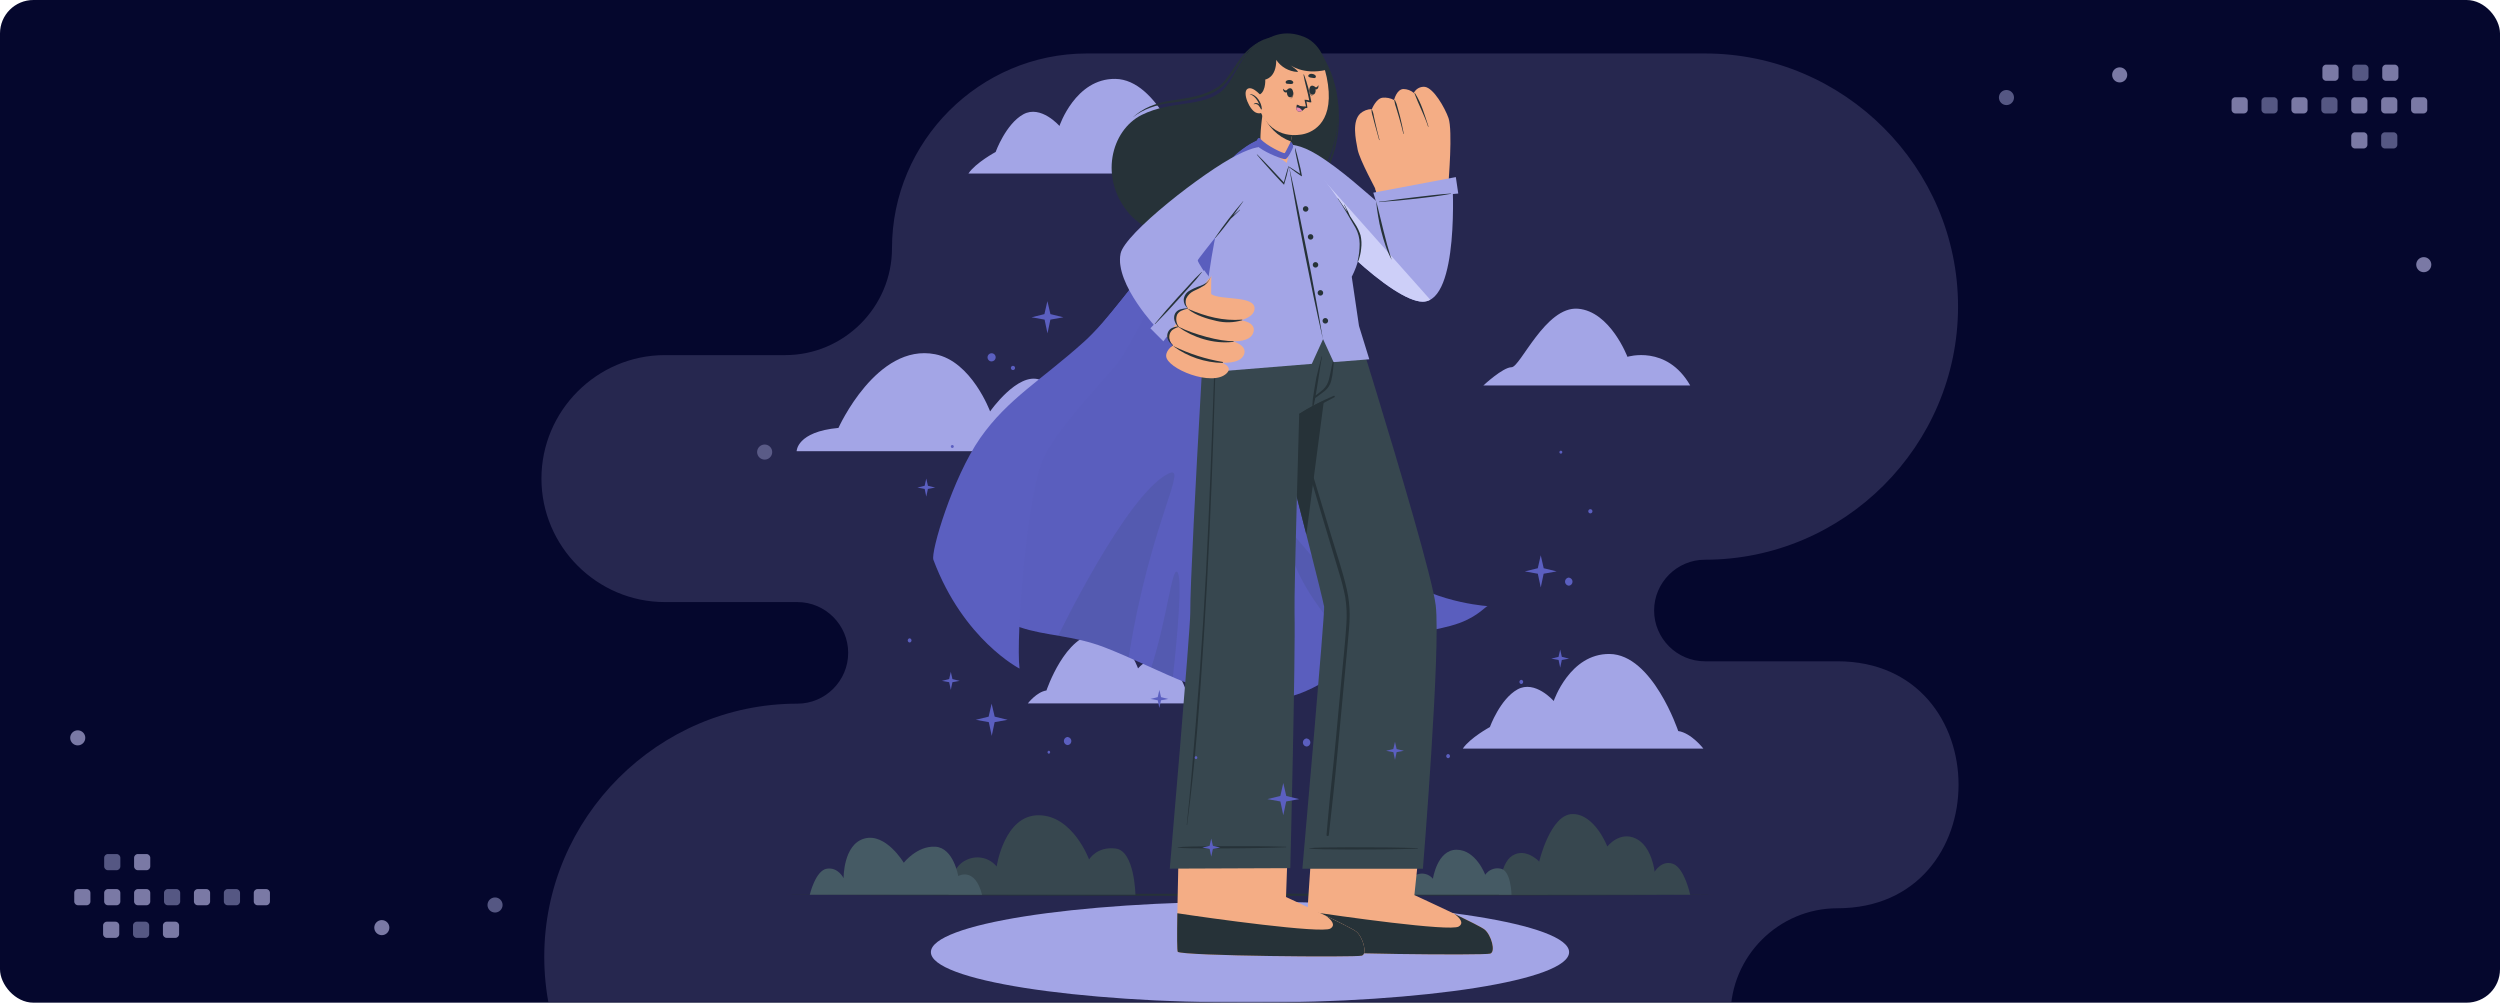 <svg width="748" height="300" viewBox="0 0 748 300" fill="none" xmlns="http://www.w3.org/2000/svg">
<rect width="748" height="300" rx="10" fill="#05072D"/>
<mask id="mask0_1034_16539" style="mask-type:alpha" maskUnits="userSpaceOnUse" x="0" y="0" width="748" height="300">
<rect width="748" height="300" rx="10" fill="#05072D"/>
</mask>
<g mask="url(#mask0_1034_16539)">
<path fill-rule="evenodd" clip-rule="evenodd" d="M698.572 24.18H695.991C695.37 24.18 694.862 23.672 694.862 23.052V20.47C694.862 19.849 695.37 19.341 695.991 19.341H698.572C699.193 19.341 699.701 19.849 699.701 20.47V23.052C699.701 23.672 699.193 24.18 698.572 24.18ZM671.391 33.94H668.81C668.188 33.94 667.681 33.431 667.681 32.811V30.23C667.681 29.608 668.188 29.1 668.81 29.1H671.391C672.012 29.1 672.52 29.608 672.52 30.23V32.811C672.52 33.431 672.012 33.94 671.391 33.94ZM689.296 33.94H686.714C686.093 33.94 685.586 33.431 685.586 32.811V30.23C685.586 29.608 686.093 29.1 686.714 29.1H689.296C689.918 29.1 690.424 29.608 690.424 30.23V32.811C690.424 33.431 689.918 33.94 689.296 33.94ZM704.619 33.94H707.201C707.823 33.94 708.33 33.431 708.33 32.811V30.23C708.33 29.608 707.823 29.1 707.201 29.1H704.619C703.998 29.1 703.491 29.608 703.491 30.23V32.811C703.491 33.431 703.998 33.94 704.619 33.94ZM716.154 33.94H713.572C712.951 33.94 712.444 33.431 712.444 32.811V30.23C712.444 29.608 712.951 29.1 713.572 29.1H716.154C716.775 29.1 717.283 29.608 717.283 30.23V32.811C717.283 33.431 716.775 33.94 716.154 33.94ZM722.524 33.94H725.106C725.727 33.94 726.235 33.431 726.235 32.811V30.23C726.235 29.608 725.727 29.1 725.106 29.1H722.524C721.903 29.1 721.396 29.608 721.396 30.23V32.811C721.396 33.431 721.903 33.94 722.524 33.94ZM713.896 24.18H716.478C717.1 24.18 717.607 23.672 717.607 23.052V20.47C717.607 19.849 717.1 19.341 716.478 19.341H713.896C713.275 19.341 712.768 19.849 712.768 20.47V23.052C712.768 23.672 713.275 24.18 713.896 24.18ZM707.201 44.425H704.619C703.998 44.425 703.491 43.917 703.491 43.297V40.715C703.491 40.094 703.998 39.586 704.619 39.586H707.201C707.822 39.586 708.33 40.094 708.33 40.715V43.297C708.33 43.917 707.822 44.425 707.201 44.425ZM634.21 24.664C635.453 24.664 636.468 23.65 636.468 22.406C636.468 21.162 635.453 20.147 634.21 20.147C632.966 20.147 631.951 21.162 631.951 22.406C631.951 23.65 632.966 24.664 634.21 24.664ZM727.449 79.188C727.449 80.432 726.434 81.446 725.191 81.446C723.947 81.446 722.932 80.432 722.932 79.188C722.932 77.944 723.947 76.929 725.191 76.929C726.434 76.929 727.449 77.944 727.449 79.188Z" fill="#7A79A5"/>
<path fill-rule="evenodd" clip-rule="evenodd" d="M707.524 24.18H704.943C704.321 24.18 703.814 23.672 703.814 23.052V20.47C703.814 19.849 704.321 19.341 704.943 19.341H707.524C708.145 19.341 708.653 19.849 708.653 20.47V23.052C708.653 23.672 708.145 24.18 707.524 24.18ZM677.761 33.94H680.342C680.964 33.94 681.471 33.431 681.471 32.811V30.23C681.471 29.608 680.964 29.1 680.342 29.1H677.761C677.14 29.1 676.632 29.608 676.632 30.23V32.811C676.632 33.431 677.14 33.94 677.761 33.94ZM695.666 33.94H698.248C698.869 33.94 699.376 33.431 699.376 32.811V30.23C699.376 29.608 698.869 29.1 698.248 29.1H695.666C695.045 29.1 694.537 29.608 694.537 30.23V32.811C694.537 33.431 695.045 33.94 695.666 33.94ZM713.571 44.425H716.153C716.774 44.425 717.281 43.917 717.281 43.297V40.715C717.281 40.094 716.774 39.586 716.153 39.586H713.571C712.949 39.586 712.443 40.094 712.443 40.715V43.297C712.443 43.917 712.949 44.425 713.571 44.425ZM602.591 29.181C602.591 30.425 601.577 31.44 600.333 31.44C599.089 31.44 598.074 30.425 598.074 29.181C598.074 27.937 599.089 26.923 600.333 26.923C601.577 26.923 602.591 27.937 602.591 29.181Z" fill="#555783"/>
<path fill-rule="evenodd" clip-rule="evenodd" d="M49.877 275.772L52.459 275.772C53.08 275.772 53.587 276.28 53.587 276.9L53.587 279.483C53.587 280.104 53.08 280.612 52.459 280.612L49.877 280.612C49.256 280.612 48.748 280.104 48.748 279.483L48.748 276.9C48.748 276.28 49.256 275.772 49.877 275.772ZM77.058 266.013L79.639 266.013C80.261 266.013 80.768 266.521 80.768 267.141L80.768 269.723C80.768 270.344 80.261 270.853 79.639 270.853L77.058 270.853C76.437 270.853 75.929 270.344 75.929 269.723L75.929 267.141C75.929 266.521 76.437 266.013 77.058 266.013ZM59.154 266.013L61.735 266.013C62.356 266.013 62.863 266.521 62.863 267.141L62.863 269.723C62.863 270.344 62.356 270.853 61.735 270.853L59.154 270.853C58.532 270.853 58.025 270.344 58.025 269.723L58.025 267.141C58.025 266.521 58.532 266.013 59.154 266.013ZM43.83 266.013L41.248 266.013C40.626 266.013 40.12 266.521 40.12 267.141L40.12 269.723C40.12 270.344 40.626 270.853 41.248 270.853L43.83 270.853C44.451 270.853 44.958 270.344 44.958 269.723L44.958 267.141C44.958 266.521 44.451 266.013 43.83 266.013ZM32.295 266.013L34.878 266.013C35.499 266.013 36.005 266.521 36.005 267.141L36.005 269.723C36.005 270.344 35.499 270.853 34.878 270.853L32.295 270.853C31.674 270.853 31.166 270.344 31.166 269.723L31.166 267.141C31.166 266.521 31.674 266.013 32.295 266.013ZM25.925 266.013L23.343 266.013C22.722 266.013 22.215 266.521 22.215 267.141L22.215 269.723C22.215 270.344 22.722 270.853 23.343 270.853L25.925 270.853C26.546 270.853 27.054 270.344 27.054 269.723L27.054 267.141C27.054 266.521 26.546 266.013 25.925 266.013ZM34.553 275.772L31.971 275.772C31.349 275.772 30.843 276.28 30.843 276.9L30.843 279.483C30.843 280.104 31.349 280.612 31.971 280.612L34.553 280.612C35.174 280.612 35.682 280.104 35.682 279.483L35.682 276.9C35.682 276.28 35.174 275.772 34.553 275.772ZM41.248 255.527L43.83 255.527C44.451 255.527 44.958 256.035 44.958 256.655L44.958 259.238C44.958 259.859 44.451 260.366 43.83 260.366L41.248 260.366C40.627 260.366 40.12 259.859 40.12 259.238L40.12 256.655C40.12 256.035 40.627 255.527 41.248 255.527ZM114.24 275.288C112.997 275.288 111.981 276.303 111.981 277.547C111.981 278.791 112.997 279.805 114.24 279.805C115.483 279.805 116.498 278.791 116.498 277.547C116.498 276.303 115.483 275.288 114.24 275.288ZM21 220.765C21 219.521 22.015 218.506 23.259 218.506C24.503 218.506 25.517 219.521 25.517 220.765C25.517 222.009 24.503 223.023 23.259 223.023C22.015 223.023 21 222.009 21 220.765Z" fill="#7A79A5"/>
<path fill-rule="evenodd" clip-rule="evenodd" d="M43.506 275.772L40.925 275.772C40.303 275.772 39.796 276.28 39.796 276.9L39.796 279.483C39.796 280.104 40.303 280.612 40.925 280.612L43.506 280.612C44.128 280.612 44.635 280.104 44.635 279.483L44.635 276.9C44.635 276.28 44.128 275.772 43.506 275.772ZM68.107 266.013L70.688 266.013C71.309 266.013 71.817 266.521 71.817 267.141L71.817 269.723C71.817 270.344 71.309 270.853 70.688 270.853L68.107 270.853C67.485 270.853 66.978 270.344 66.978 269.723L66.978 267.141C66.978 266.521 67.485 266.013 68.107 266.013ZM50.201 266.013L52.783 266.013C53.404 266.013 53.912 266.521 53.912 267.141L53.912 269.723C53.912 270.344 53.404 270.853 52.783 270.853L50.201 270.853C49.58 270.853 49.072 270.344 49.072 269.723L49.072 267.141C49.072 266.521 49.58 266.013 50.201 266.013ZM32.296 255.527L34.878 255.527C35.499 255.527 36.006 256.035 36.006 256.655L36.006 259.238C36.006 259.859 35.499 260.366 34.878 260.366L32.296 260.366C31.675 260.366 31.168 259.859 31.168 259.238L31.168 256.655C31.168 256.035 31.675 255.527 32.296 255.527ZM148.116 268.513C146.872 268.513 145.858 269.527 145.858 270.771C145.858 272.015 146.872 273.03 148.116 273.03C149.36 273.03 150.375 272.015 150.375 270.771C150.375 269.527 149.36 268.513 148.116 268.513ZM226.528 135.259C226.528 134.016 227.543 133 228.786 133C230.03 133 231.045 134.016 231.045 135.259C231.045 136.503 230.03 137.517 228.786 137.517C227.543 137.517 226.528 136.503 226.528 135.259Z" fill="#555783"/>
<path opacity="0.35" fill-rule="evenodd" clip-rule="evenodd" d="M549.741 271.751C532.166 271.751 517.787 286.129 517.787 303.703C517.787 335.767 491.552 362 459.487 362H442.058H306.631H238.578C196.923 362 162.842 327.921 162.842 286.269C162.842 244.616 196.923 210.536 238.578 210.536C246.937 210.536 253.777 203.698 253.777 195.338C253.777 186.979 246.937 180.139 238.578 180.139H198.947C178.627 180.139 162 163.514 162 143.195C162 122.898 178.588 106.287 198.878 106.25H234.93C252.504 106.25 266.883 91.872 266.883 74.297C266.883 42.234 293.118 16 325.183 16H510.111C551.765 16 585.847 50.08 585.847 91.732C585.847 133.385 551.765 167.465 510.111 167.465C501.752 167.465 494.911 174.304 494.911 182.663C494.911 191.022 501.752 197.861 510.111 197.861H549.741C598.086 197.861 598.086 271.751 549.741 271.751Z" fill="#64638F"/>
<path d="M437.675 223.979H509.646C509.646 223.979 506.065 219.311 502.123 218.726C502.123 218.726 494.476 195.831 481.6 195.67C469.663 195.517 464.872 209.745 464.872 209.745C464.872 209.745 459.311 203.362 454.055 206.261C448.799 209.159 445.774 217.534 445.774 217.534C445.774 217.534 439.83 220.767 437.675 223.979Z" fill="#A3A5E6"/>
<path d="M329.366 134.999H238.353C238.353 134.999 238.353 129.174 250.867 128.032C250.867 128.032 262.31 102.559 279.789 105.987C290.676 108.077 296.238 123.092 296.238 123.092C296.238 123.092 304.463 111.303 311.04 113.588C317.617 115.873 321.524 128.415 321.524 128.415C321.524 128.415 328.337 131.71 329.366 134.999Z" fill="#A3A5E6"/>
<path d="M505.707 115.324H443.831C443.831 115.324 449.671 109.875 452.264 109.875C454.858 109.875 462.436 91.586 472.113 92.366C481.791 93.146 486.929 106.761 486.929 106.761C486.929 106.761 498.692 103.068 505.707 115.324Z" fill="#A3A5E6"/>
<path d="M360.462 210.448H307.541C307.541 210.448 310.176 207.013 313.103 206.588C313.103 206.588 318.741 189.755 328.19 189.629C336.97 189.518 340.495 199.983 340.495 199.983C340.495 199.983 344.562 195.294 348.449 197.44C352.335 199.586 354.532 205.724 354.532 205.724C354.532 205.724 358.877 208.086 360.462 210.448Z" fill="#A3A5E6"/>
<path d="M289.759 51.912H361.73C361.73 51.912 358.149 47.244 354.207 46.659C354.207 46.659 346.56 23.764 333.691 23.604C321.747 23.45 316.991 37.685 316.991 37.685C316.991 37.685 311.429 31.302 306.173 34.201C300.917 37.099 297.893 45.474 297.893 45.474C297.893 45.474 291.914 48.7 289.759 51.912Z" fill="#A3A5E6"/>
<path d="M374.001 300C426.732 300 469.478 293.231 469.478 284.881C469.478 276.531 426.732 269.761 374.001 269.761C321.271 269.761 278.524 276.531 278.524 284.881C278.524 293.231 321.271 300 374.001 300Z" fill="#A3A5E6"/>
<path d="M234 267.708L269.005 267.541L304.003 267.478L374 267.359L443.997 267.478L478.995 267.541L514 267.708L478.995 267.882L443.997 267.938L374 268.056L304.003 267.938L269.005 267.875L234 267.708Z" fill="#263238"/>
<path d="M339.721 267.709H283.817C283.817 267.709 283.943 259.348 289.442 257.16C290.93 256.508 292.59 256.359 294.171 256.736C295.751 257.113 297.166 257.996 298.202 259.25C298.202 259.25 300.441 243.922 310.716 243.922C320.992 243.922 325.858 257.16 325.858 257.16C325.858 257.16 328.111 253.181 333.805 253.878C339.499 254.575 339.721 267.709 339.721 267.709Z" fill="#37474F"/>
<path d="M505.711 267.708C505.711 267.708 503.993 259.696 500.573 258.463C497.152 257.229 495.066 260.825 495.066 260.825C495.066 260.825 494.274 253.181 489.407 250.875C484.541 248.569 480.911 253.272 480.911 253.272C480.911 253.272 477.192 243.559 470.538 243.559C463.885 243.559 460.527 257.773 460.527 257.773C460.527 257.773 456.599 253.537 452.56 255.968C448.52 258.4 448.534 267.743 448.534 267.743L505.711 267.708Z" fill="#37474F"/>
<path d="M293.836 267.709H242.284C242.284 267.709 243.988 260.428 247.401 259.913C250.815 259.397 252.407 262.769 252.407 262.769C252.407 262.769 252.254 252.611 258.664 250.883C265.074 249.155 270.407 258.129 270.407 258.129C270.407 258.129 274.411 253.008 279.862 253.335C285.312 253.663 286.703 262.121 286.703 262.121C286.703 262.121 291.639 259.188 293.836 267.709Z" fill="#455A64"/>
<path d="M452.246 267.707H420.578C420.578 267.707 420.655 262.983 423.769 261.729C424.614 261.36 425.555 261.277 426.45 261.492C427.346 261.707 428.147 262.209 428.733 262.92C428.733 262.92 429.999 254.239 435.804 254.239C441.609 254.239 444.383 261.729 444.383 261.729C444.875 261.013 445.565 260.457 446.367 260.129C447.17 259.801 448.051 259.716 448.902 259.883C452.114 260.308 452.246 267.707 452.246 267.707Z" fill="#455A64"/>
<path d="M396.084 17.284C404.176 31.218 401.437 50.567 384.626 63.631C369.331 75.517 346.388 73.776 337.864 63.938C328.826 53.486 332.303 39.015 341.647 34.361C350.65 29.874 360.036 32.271 365.938 26.878C368.761 24.293 370.714 18.113 374.719 14.107C379.189 9.647 390.876 8.344 396.084 17.284Z" fill="#263238"/>
<path d="M348.711 71.456C355.005 73.457 361.704 73.822 368.178 72.515C374.676 71.181 380.78 68.365 386.017 64.286C391.345 60.296 395.504 54.944 398.059 48.791C400.491 42.618 401.211 35.901 400.145 29.351C400.906 35.877 399.991 42.489 397.489 48.561C396.21 51.56 394.533 54.372 392.504 56.922C390.464 59.456 388.117 61.727 385.517 63.68C382.942 65.667 380.167 67.378 377.237 68.787C371.336 71.588 364.868 72.979 358.34 72.849C355.084 72.804 351.847 72.335 348.711 71.456Z" fill="#263238"/>
<path d="M338.941 35.1C340.543 33.857 342.331 32.876 344.239 32.194C346.129 31.502 348.094 31.035 350.093 30.801C352.109 30.564 354.125 30.278 356.135 29.916C358.172 29.555 360.16 28.957 362.058 28.132C363.016 27.722 363.933 27.223 364.797 26.641C365.646 26.024 366.411 25.298 367.071 24.481C368.322 22.861 369.476 21.167 370.526 19.409C371.572 17.685 372.834 16.102 374.28 14.699C375.746 13.303 377.454 12.189 379.321 11.41C377.371 12.057 375.565 13.077 374.002 14.413C372.475 15.79 371.129 17.356 369.998 19.075C368.823 20.747 367.801 22.509 366.521 24.035C365.895 24.797 365.17 25.472 364.366 26.042C363.535 26.588 362.656 27.054 361.738 27.436C358.081 29.066 354 29.526 350.01 30.167C347.984 30.474 346.002 31.024 344.107 31.804C342.211 32.6 340.464 33.715 338.941 35.1Z" fill="#263238"/>
<path d="M282.133 163.566C280.283 159.915 310.929 120.131 337.752 86.959C337.755 86.954 337.756 86.948 337.756 86.942C337.756 86.936 337.755 86.93 337.752 86.925C349.863 71.959 360.319 56.602 368.231 48.025C373.257 42.57 377.86 41.246 379.209 41.246C383.672 41.246 395.477 44.263 393.565 68.349C392.119 86.562 388.407 105.765 392.668 125.873C396.93 145.981 407.929 164.451 419.122 172.603C430.315 180.755 446.869 181.487 445.131 181.34C444.596 181.292 442.35 184.302 436.733 186.385C429.78 188.935 419.018 189.625 414.04 192.021C403.848 196.899 395.581 208.123 380.196 209.44C363.99 210.834 346.518 199.888 330.611 193.735C311.319 186.245 298.053 195.052 282.133 163.566Z" fill="#5B5FC0"/>
<g opacity="0.1">
<path opacity="0.1" d="M282.133 163.563C280.283 159.913 310.929 120.128 337.752 86.957C337.755 86.951 337.756 86.945 337.756 86.939C337.756 86.933 337.755 86.927 337.752 86.922C349.863 71.956 360.319 56.599 368.231 48.023C373.257 42.567 377.86 41.243 379.209 41.243C383.672 41.243 395.477 44.26 393.565 68.347C392.119 86.559 388.407 105.762 392.668 125.87C396.93 145.978 407.929 164.448 419.122 172.6C430.315 180.752 446.869 181.484 445.131 181.337C444.596 181.289 442.35 184.299 436.733 186.382C429.78 188.932 419.018 189.622 414.04 192.019C403.848 196.896 395.581 208.12 380.196 209.437C363.99 210.831 346.518 199.885 330.611 193.732C311.319 186.243 298.053 195.049 282.133 163.563Z" fill="#263238"/>
</g>
<path opacity="0.1" d="M337.712 196.668C335.327 195.623 332.97 194.62 330.641 193.721C326.104 192.06 321.407 190.878 316.625 190.195C316.625 190.195 336.787 148.391 349.336 141.82C356.205 138.218 344.198 155.637 337.712 196.668Z" fill="#263238"/>
<path opacity="0.1" d="M423.475 189.49C419.749 190.187 416.315 190.94 414.069 192.019C411.505 193.318 409.055 194.833 406.748 196.548C394.234 182.363 386.426 171.591 385.008 159.907C384.097 152.41 399.969 182.6 423.475 189.49Z" fill="#263238"/>
<path opacity="0.1" d="M350.934 202.577C348.772 201.65 346.617 200.682 344.469 199.713C349.238 184.803 350.587 169.934 352.193 171.091C353.945 172.359 352.193 191.248 350.934 202.577Z" fill="#263238"/>
<path d="M305.041 200.039C305.041 200.039 288.244 191.434 279.276 167.501C278.4 165.167 285.053 142.85 293.271 131.075C301.489 119.3 311.695 113.657 324.459 102.146C337.224 90.636 361.877 52.378 370.651 45.459C376.679 40.708 379.237 41.279 379.237 41.279C379.237 41.279 371.506 46.247 368.197 50.357C355.126 66.633 339.942 102.23 333.623 109.581C325.899 118.638 316.645 128.079 312.265 136.97C307.357 146.961 303.887 190.87 305.041 200.039Z" fill="#5B5FC0"/>
<path d="M445.876 285.322C444.124 285.893 392.684 285.426 390.793 284.193C390.098 283.74 393.859 234.87 393.859 234.87L426.591 235.079L423.184 267.813C423.184 267.813 442.268 276.55 444.222 278.124C446.175 279.699 447.635 284.75 445.876 285.322Z" fill="#F4AD85"/>
<path d="M445.875 285.321C444.123 285.892 392.682 285.425 390.791 284.192C390.562 284.053 390.437 279.092 391.174 272.633C400.518 274.082 433.861 278.785 436.433 277.225C438.227 276.138 436.607 274.493 435.113 273.393C439.388 275.483 443.379 277.455 444.206 278.13C446.132 279.698 447.627 284.756 445.875 285.321Z" fill="#263238"/>
<path d="M425.736 259.919H389.674C389.674 259.919 396.466 182.978 396.181 181.501C395.82 179.613 393.692 171.05 390.856 159.902C389.966 156.418 389.013 152.663 388.012 148.754C385.329 138.254 382.36 126.779 379.781 116.787C375.908 101.828 372.884 90.207 372.884 90.207H403.439C403.439 90.207 407.006 101.522 411.49 116.244C418.804 140.17 428.579 173.098 429.567 181.104C431.11 194.07 425.736 259.919 425.736 259.919Z" fill="#37474F"/>
<path d="M424.138 253.753C418.632 253.642 420.217 253.593 414.704 253.544C412.013 253.544 394.298 253.363 391.761 253.781C391.746 253.781 391.732 253.787 391.721 253.798C391.711 253.808 391.705 253.822 391.705 253.837C391.705 253.852 391.711 253.866 391.721 253.876C391.732 253.887 391.746 253.893 391.761 253.893C394.277 254.311 411.992 254.158 414.704 254.13C420.217 254.074 418.632 254.032 424.138 253.914C424.155 253.909 424.17 253.898 424.181 253.884C424.192 253.869 424.198 253.852 424.198 253.834C424.198 253.816 424.192 253.798 424.181 253.784C424.17 253.769 424.155 253.759 424.138 253.753Z" fill="#263238"/>
<path d="M402.965 176.344C401.783 171.118 400.017 165.997 398.473 160.869C395.349 150.455 392.207 140.043 389.046 129.634C387.47 124.432 385.883 119.227 384.283 114.02C383.477 111.4 382.677 108.774 381.857 106.154C381.037 103.534 380.14 101.047 379.417 98.49C379.118 97.438 378.958 98.016 379.333 99.353C380.098 102.05 380.849 104.746 381.635 107.436C383.183 112.759 384.745 118.08 386.321 123.398C389.449 133.989 392.603 144.57 395.783 155.142C397.368 160.446 398.958 165.746 400.552 171.041C401.357 173.554 402.009 176.114 402.506 178.706C402.928 181.429 403.036 184.193 402.825 186.941C402.478 192.466 401.838 197.985 401.331 203.503C400.823 209.021 400.309 214.56 399.794 220.085C398.779 231.087 398.237 234.626 397.25 245.635C397.125 247.028 396.999 248.422 396.895 249.815C396.86 250.282 397.59 250.247 397.59 249.815C398.779 238.939 399.217 235.483 400.239 224.586C401.261 213.689 402.262 202.904 403.277 192.062C403.528 189.345 403.82 186.614 403.82 183.882C403.815 181.346 403.529 178.817 402.965 176.344Z" fill="#263238"/>
<path d="M399.97 90.24C397.85 106.691 393.803 137.535 390.856 159.915C383.966 132.805 372.884 90.24 372.884 90.24H399.97Z" fill="#263238"/>
<path d="M407.476 285.928C405.724 286.499 354.284 286.032 352.393 284.799C351.697 284.346 353.199 235.477 353.199 235.477L385.931 235.693L384.777 268.391C384.777 268.391 403.868 277.163 405.808 278.737C407.748 280.312 409.228 285.356 407.476 285.928Z" fill="#F4AD85"/>
<path d="M407.476 285.927C405.724 286.498 354.284 286.031 352.393 284.798C352.163 284.659 352.156 279.83 352.254 273.239C361.598 274.688 395.463 279.391 398.035 277.831C399.829 276.744 398.209 275.099 396.714 273.998C400.99 276.089 404.98 278.06 405.808 278.736C407.734 280.297 409.228 285.355 407.476 285.927Z" fill="#263238"/>
<path d="M402.451 90.24C402.451 90.24 401.755 104.872 398.397 116.501C398.133 117.462 397.841 118.403 397.528 119.288C394.461 120.529 391.513 122.048 388.72 123.824C388.72 123.824 388.365 135.619 388.025 148.767C387.635 163.461 387.232 179.863 387.329 183.339C387.635 196.348 386.057 259.751 386.057 259.751L350.002 259.898C350.002 259.898 356.169 188.133 356.127 183.374C356.057 175.71 357.872 141.855 359.276 117.184C360.097 101.988 360.792 90.24 360.792 90.24H402.451Z" fill="#37474F"/>
<path d="M384.792 253.348C379.286 253.257 380.871 253.201 375.358 253.174C372.667 253.174 354.952 253.083 352.415 253.508C352.359 253.508 352.359 253.613 352.415 253.62C354.932 254.031 372.646 253.801 375.358 253.759C380.864 253.682 379.279 253.647 384.785 253.508C384.803 253.504 384.818 253.494 384.83 253.48C384.841 253.466 384.848 253.449 384.848 253.431C384.849 253.413 384.844 253.395 384.834 253.38C384.824 253.365 384.809 253.354 384.792 253.348Z" fill="#263238"/>
<path d="M363.838 95.481C363.178 115.637 362.448 135.794 361.572 155.944C360.696 176.094 359.451 196.355 357.762 216.561C356.823 227.827 356.281 235.547 355.071 246.786C355.071 246.862 355.176 246.89 355.189 246.786C357.811 226.789 358.923 210.199 360.216 190.078C361.509 169.956 362.378 149.806 363.067 129.656C363.456 118.257 363.762 106.858 364.089 95.46C364.095 95.299 363.845 95.32 363.838 95.481Z" fill="#263238"/>
<path d="M399.029 118.438C395.445 119.938 391.998 121.747 388.726 123.844C388.594 123.928 388.691 124.13 388.83 124.06C392.306 122.367 395.859 120.737 399.259 118.856C399.314 118.825 399.355 118.774 399.372 118.713C399.39 118.652 399.383 118.587 399.352 118.532C399.322 118.476 399.271 118.435 399.21 118.418C399.15 118.4 399.084 118.407 399.029 118.438Z" fill="#263238"/>
<path d="M399.225 106.008C398.989 107.29 398.676 108.558 398.405 109.84C398.133 111.122 397.953 112.257 397.633 113.442C397.377 114.587 396.798 115.634 395.964 116.459C395.491 116.898 394.977 117.281 394.476 117.685C394.205 117.901 393.913 118.11 393.635 118.326C393.67 118.159 393.697 117.985 393.732 117.811L393.982 116.347C394.163 115.267 394.337 114.18 394.497 113.101C394.824 110.968 395.123 108.816 395.568 106.704C395.569 106.688 395.564 106.672 395.555 106.659C395.545 106.646 395.532 106.636 395.516 106.632C395.5 106.628 395.484 106.63 395.469 106.636C395.454 106.643 395.443 106.655 395.436 106.67C394.907 108.76 394.323 110.85 393.857 112.94C393.635 113.971 392.828 119.079 392.787 119.441C392.745 119.803 392.724 120.186 392.71 120.563C392.658 120.942 392.658 121.326 392.71 121.705C392.71 121.796 392.842 121.782 392.884 121.705C393.041 121.352 393.151 120.98 393.211 120.597C393.301 120.228 393.384 119.859 393.454 119.49C393.454 119.357 393.496 119.218 393.51 119.086C394.01 118.779 394.483 118.389 394.949 118.033C395.415 117.678 395.971 117.337 396.451 116.905C397.333 116.155 397.97 115.158 398.279 114.041C398.586 112.837 398.786 111.608 398.877 110.369C399.037 108.92 399.156 107.464 399.364 106.015C399.371 105.952 399.246 105.917 399.225 106.008Z" fill="#263238"/>
<path d="M385.371 53.334C395.472 69.547 420.744 93.32 427.537 88.868C435.88 83.433 433.405 57.41 433.314 52.951C433.259 49.83 410.371 53.717 411.553 56.846C412.249 58.741 412.833 61.214 412.367 60.984C410.907 60.288 407.82 56.295 393.95 46.84C386.226 41.594 378.682 42.597 385.371 53.334Z" fill="#F4AD85"/>
<path d="M426.339 25.988C425.666 25.912 424.987 26.045 424.393 26.369C423.798 26.693 423.318 27.193 423.016 27.799C422.14 27.058 421.033 26.647 419.887 26.636C417.857 26.712 417.106 29.931 417.106 29.931C416.043 29.355 414.832 29.112 413.63 29.235C411.697 29.499 410.467 32.635 410.467 32.635C409.186 32.647 407.953 33.119 406.99 33.965C404.515 36.328 405.565 41.449 406.198 44.709C406.83 47.97 411.676 56.631 412.455 58.379L433.389 54.485C433.389 54.485 434.703 39.045 433.389 35.31C432.262 32.161 428.925 26.364 426.339 25.988Z" fill="#F4AD85"/>
<path d="M423.364 27.881C425.318 30.946 426.264 34.423 427.397 37.837C427.402 37.853 427.402 37.87 427.394 37.885C427.387 37.9 427.374 37.912 427.359 37.917C427.343 37.923 427.326 37.922 427.311 37.915C427.296 37.908 427.284 37.895 427.279 37.879C426.187 34.465 424.435 31.316 423.211 27.957C423.201 27.937 423.199 27.913 423.207 27.892C423.214 27.87 423.229 27.853 423.249 27.842C423.27 27.832 423.293 27.831 423.315 27.838C423.336 27.845 423.354 27.86 423.364 27.881Z" fill="#263238"/>
<path d="M417.37 29.945C417.753 30.693 418.031 31.49 418.197 32.314C418.433 33.164 418.665 34.014 418.892 34.864C419.31 36.569 419.683 38.288 420.012 40.02C420.012 40.097 419.914 40.139 419.894 40.02C419.476 38.32 419.031 36.627 418.545 34.941C418.301 34.098 418.044 33.262 417.787 32.419C417.495 31.645 417.287 30.841 417.168 30.022C417.172 30 417.181 29.98 417.195 29.963C417.209 29.947 417.227 29.934 417.247 29.926C417.267 29.918 417.289 29.916 417.311 29.919C417.332 29.923 417.353 29.932 417.37 29.945Z" fill="#263238"/>
<path d="M410.439 32.702C410.769 33.374 410.983 34.097 411.072 34.841C411.246 35.621 411.419 36.409 411.6 37.189C411.969 38.75 412.33 40.31 412.754 41.857C412.754 41.874 412.748 41.89 412.736 41.901C412.724 41.913 412.708 41.92 412.692 41.92C412.675 41.92 412.659 41.913 412.648 41.901C412.636 41.89 412.629 41.874 412.629 41.857C412.198 40.289 411.746 38.722 411.329 37.154C411.12 36.381 410.919 35.607 410.724 34.827C410.475 34.139 410.35 33.413 410.356 32.681C410.362 32.675 410.369 32.67 410.378 32.667C410.386 32.664 410.395 32.664 410.404 32.666C410.412 32.669 410.42 32.673 410.426 32.679C410.433 32.685 410.437 32.693 410.439 32.702Z" fill="#263238"/>
<path d="M411.405 58.328L434.57 54.099C434.57 54.099 436.767 90.26 425.671 90.26C416.765 90.26 393.607 67.693 385.855 55.109C378.103 42.526 385.042 40.812 393.92 46.177C401.157 50.553 409.292 58.105 411.739 60.112L411.405 58.328Z" fill="#A3A5E6"/>
<path d="M411.656 60.106L436.309 57.904L435.586 52.985L410.884 57.646L411.656 60.106Z" fill="#A3A5E6"/>
<path d="M427.94 89.682C427.246 90.065 426.465 90.264 425.673 90.26C416.767 90.26 393.609 67.692 385.857 55.109C380.462 46.358 382.179 42.867 386.712 43.355L427.94 89.682Z" fill="#CDCFF8"/>
<path d="M411.739 60.107L412.302 62.33L412.845 64.546L413.929 68.977C414.298 70.447 414.673 71.917 415.07 73.38C415.271 74.112 415.473 74.844 415.709 75.568C415.946 76.293 416.168 77.01 416.405 77.749C415.682 76.408 415.071 75.01 414.576 73.569C414.055 72.126 413.651 70.649 413.269 69.172C412.887 67.695 412.574 66.19 412.337 64.685C412.06 63.17 411.86 61.642 411.739 60.107Z" fill="#263238"/>
<path d="M434.12 57.899C430.532 58.129 426.952 58.596 423.378 59.007C421.605 59.216 419.826 59.432 418.053 59.661C416.28 59.892 414.451 60.191 412.637 60.358C412.574 60.358 412.574 60.477 412.637 60.47C414.465 60.275 416.308 60.184 418.143 60.017C419.978 59.85 421.696 59.675 423.476 59.473C427.028 59.069 430.609 58.665 434.127 57.989C434.196 57.996 434.175 57.892 434.12 57.899Z" fill="#263238"/>
<path d="M409.698 107.498L406.611 97.52L404.442 82.791C404.442 82.791 409.023 74.535 406.228 68.689C404.838 65.728 392.553 47.348 387.457 43.725C382.66 40.325 375.805 44.115 373.267 46.853C363.534 57.416 361.393 83.397 358.188 111.65L392.497 108.863L395.862 101.471L399.005 108.341L409.698 107.498Z" fill="#A3A5E6"/>
<path d="M407.074 70.382C406.68 69.146 406.111 67.973 405.385 66.898C405.142 66.501 404.599 65.672 403.953 64.696C403.765 64.23 403.557 63.763 403.327 63.303C402.946 62.646 402.6 61.969 402.291 61.275C402.286 61.261 402.275 61.25 402.261 61.245C402.247 61.239 402.232 61.239 402.218 61.244C402.204 61.25 402.193 61.26 402.187 61.274C402.182 61.288 402.181 61.303 402.187 61.317C402.515 61.982 402.81 62.664 403.07 63.359C401.978 61.742 400.824 60.077 400.331 59.394C400.289 59.338 400.199 59.394 400.24 59.45C401.29 60.788 404.731 66.668 405.566 68.159C406.376 69.635 406.804 71.29 406.81 72.974C406.813 74.715 406.608 76.451 406.198 78.144C406.157 78.29 406.303 78.359 406.358 78.22C406.841 76.986 407.145 75.688 407.262 74.367C407.437 73.038 407.373 71.689 407.074 70.382Z" fill="#263238"/>
<path d="M376.993 51.633C373.892 56.433 358.646 75.628 358.11 77.412C357.575 79.196 362.219 83.216 362.191 83.954C362.087 86.943 356.748 107.135 354.071 105.261C350.539 102.794 333.798 85.055 335.376 76.694C336.954 68.333 369.366 46.734 374.581 44.756C379.795 42.777 380.052 46.902 376.993 51.633Z" fill="#F4AD85"/>
<path d="M346.549 98.665L361.045 82.389C361.045 82.389 358.354 78.48 358.368 77.902C358.382 77.324 371.724 61.48 376.862 52.819C381.999 44.159 379.9 41.483 370.083 46.416C360.266 51.349 336.468 69.841 335.272 75.888C333.451 85.113 346.549 98.665 346.549 98.665Z" fill="#A3A5E6"/>
<path d="M344.197 98.231L348.084 102.132L361.905 83.062L360.313 80.861L344.197 98.231Z" fill="#A3A5E6"/>
<path d="M359.513 81.398C358.235 82.577 357.024 83.826 355.884 85.139C354.688 86.4 353.527 87.696 352.359 88.978C350.016 91.563 347.735 94.169 345.531 96.872C345.521 96.883 345.516 96.898 345.517 96.913C345.517 96.928 345.524 96.942 345.535 96.952C345.546 96.963 345.561 96.968 345.576 96.967C345.591 96.967 345.605 96.96 345.615 96.949C348.097 94.469 350.482 91.912 352.818 89.285C353.986 87.996 355.147 86.707 356.294 85.39C357.468 84.137 358.573 82.82 359.603 81.446C359.631 81.405 359.554 81.363 359.513 81.398Z" fill="#263238"/>
<path d="M370.935 62.748C370.358 63.264 369.781 63.772 369.197 64.26L368.988 64.441C370.003 63.048 371 61.654 371.978 60.261C371.978 60.261 371.943 60.191 371.922 60.219C368.918 63.703 366.114 67.355 363.524 71.158C363.521 71.169 363.521 71.18 363.524 71.191C363.528 71.202 363.535 71.211 363.544 71.218C363.553 71.225 363.564 71.229 363.575 71.229C363.586 71.23 363.598 71.227 363.607 71.22C365.241 69.367 366.777 67.423 368.258 65.438C368.627 65.117 368.954 64.782 369.329 64.441C369.878 63.891 370.441 63.354 371.011 62.825C371.067 62.776 370.984 62.706 370.935 62.748Z" fill="#263238"/>
<path d="M367.05 111.664C369.011 109.692 365.562 108.508 365.562 108.508C365.562 108.508 370.93 109.009 372.16 106.194C373.391 103.38 369.129 102.195 368.83 102.098C369.115 102.098 374.058 102.453 375.004 99.492C375.984 96.412 371.528 95.855 371.25 95.82C371.528 95.757 375.15 94.879 375.358 92.469C375.713 88.288 365.124 89.946 362.378 87.989C362.378 87.989 362.378 82.61 362.434 82.45C362.434 82.45 361.676 84.7 359.945 85.578C357.797 86.672 355.822 87.452 355.12 88.727C354.783 89.289 354.635 89.945 354.699 90.597C354.763 91.25 355.035 91.865 355.475 92.35C355.475 92.35 352.541 92.58 351.72 94.886C351.303 96.078 352.826 97.799 352.826 97.799C352.826 97.799 350.483 98.084 349.885 100.182C349.398 101.854 350.997 103.324 350.997 103.324C350.997 103.324 348.877 104.641 348.912 106.515C349.023 110.284 362.83 115.921 367.05 111.664Z" fill="#F4AD85"/>
<path d="M351.192 103.596C351.143 103.596 351.109 103.631 351.15 103.659C355.403 106.754 360.496 108.475 365.75 108.592C365.917 108.592 365.994 108.32 365.806 108.286C360.734 107.441 355.811 105.861 351.192 103.596Z" fill="#263238"/>
<path d="M352.72 97.808C352.664 97.808 352.622 97.87 352.671 97.905C356.905 100.929 363.051 102.998 368.898 102.295C369.099 102.295 369.259 102.051 369.023 102.058C365.102 102.225 357.009 99.989 352.72 97.808Z" fill="#263238"/>
<path d="M371.612 95.633C365.98 96.093 360.766 94.692 355.621 92.484C355.559 92.484 355.524 92.553 355.573 92.595C357.797 94.365 361.225 95.424 363.964 96.03C366.488 96.628 369.123 96.558 371.612 95.828C371.73 95.8 371.737 95.626 371.612 95.633Z" fill="#263238"/>
<path d="M350.823 103.339C349.808 102.475 348.974 101.29 349.3 99.897C349.442 99.264 349.808 98.705 350.329 98.322C350.965 97.949 351.68 97.734 352.415 97.695C351.47 96.643 350.913 95.145 351.588 93.8C351.915 93.22 352.449 92.784 353.083 92.581C353.816 92.361 354.576 92.242 355.342 92.225C354.963 91.923 354.659 91.537 354.455 91.097C354.251 90.656 354.153 90.175 354.167 89.689C354.205 89.156 354.369 88.64 354.646 88.183C354.923 87.726 355.304 87.342 355.759 87.063C356.826 86.42 357.965 85.906 359.152 85.53C359.757 85.312 360.334 85.022 360.869 84.666C361.438 84.251 361.871 83.676 362.114 83.015C362.162 82.896 362.176 83.015 362.114 83.112C361.95 83.56 361.716 83.979 361.418 84.352C361.106 84.743 360.746 85.094 360.348 85.397C359.326 86.027 358.259 86.581 357.157 87.056C356.201 87.523 355.424 88.292 354.946 89.243C354.743 89.74 354.681 90.282 354.769 90.812C354.856 91.341 355.088 91.835 355.439 92.239C355.439 92.239 355.439 92.351 355.377 92.358C354.702 92.484 354.046 92.695 353.423 92.985C352.907 93.235 352.478 93.636 352.193 94.135C351.953 94.738 351.877 95.393 351.971 96.035C352.065 96.678 352.326 97.284 352.728 97.793C352.011 97.992 351.335 98.317 350.733 98.754C350.355 99.103 350.085 99.552 349.954 100.05C349.803 100.623 349.814 101.227 349.986 101.794C350.158 102.361 350.484 102.87 350.927 103.262C350.932 103.275 350.932 103.29 350.927 103.304C350.932 103.317 350.932 103.332 350.927 103.346C350.927 103.346 350.232 103.791 350.232 103.805C350.232 103.819 350.232 103.805 350.232 103.764C350.42 103.609 350.617 103.468 350.823 103.339Z" fill="#263238"/>
<path d="M377.138 43.656C377.34 44.471 383.34 49.571 387.059 49.355C388.269 49.279 386.107 42.792 386.107 42.792L386.211 42.304L387.664 35.42L379.564 30.334L378.39 29.637C378.39 29.637 378.118 31.547 377.799 33.929C377.799 34.041 377.764 34.152 377.75 34.271C377.736 34.389 377.708 34.529 377.694 34.654C377.646 35.009 377.59 35.351 377.548 35.734C377.507 36.117 377.479 36.277 377.451 36.57C377.423 36.863 377.388 37.148 377.361 37.434C377.14 39.5 377.066 41.579 377.138 43.656Z" fill="#F4AD85"/>
<path d="M377.798 33.95C378.511 35.872 379.633 37.615 381.086 39.059C382.538 40.502 384.287 41.612 386.21 42.311L387.663 35.427L379.564 30.334L378.389 29.637C378.389 29.637 378.118 31.567 377.798 33.95Z" fill="#263238"/>
<path d="M397.328 25.282C399.018 37.517 391.898 39.914 389.263 40.269C386.879 40.603 378.696 41.412 375.755 29.421C372.814 17.43 377.959 12.775 383.403 11.737C388.846 10.699 395.639 13.047 397.328 25.282Z" fill="#F4AD85"/>
<path d="M393.204 23.368C392.922 23.346 392.641 23.306 392.363 23.249C392.061 23.247 391.769 23.147 391.529 22.963C391.468 22.887 391.436 22.793 391.436 22.695C391.436 22.598 391.468 22.503 391.529 22.427C391.659 22.284 391.825 22.179 392.01 22.123C392.195 22.066 392.391 22.061 392.579 22.107C392.974 22.133 393.345 22.31 393.615 22.601C393.676 22.673 393.713 22.761 393.723 22.854C393.733 22.948 393.715 23.042 393.671 23.125C393.626 23.208 393.558 23.275 393.475 23.318C393.392 23.362 393.298 23.379 393.204 23.368Z" fill="#263238"/>
<path d="M385.041 25.054C385.326 25.103 385.605 25.096 385.89 25.117C386.184 25.18 386.492 25.146 386.766 25.019C386.845 24.962 386.903 24.881 386.93 24.788C386.958 24.694 386.954 24.594 386.919 24.504C386.822 24.335 386.682 24.195 386.513 24.099C386.344 24.002 386.153 23.952 385.959 23.953C385.567 23.896 385.168 23.988 384.84 24.211C384.767 24.267 384.712 24.342 384.681 24.429C384.65 24.515 384.645 24.609 384.666 24.698C384.688 24.788 384.735 24.869 384.801 24.932C384.868 24.995 384.951 25.038 385.041 25.054Z" fill="#263238"/>
<path d="M386.832 27.205C386.832 27.205 386.769 27.247 386.769 27.281C386.874 28.117 386.853 29.093 386.121 29.441C386.121 29.441 386.121 29.49 386.121 29.483C387.041 29.274 387.062 27.978 386.832 27.205Z" fill="#263238"/>
<path d="M386.002 26.398C384.646 26.398 384.785 29.129 386.043 29.108C387.302 29.087 387.135 26.384 386.002 26.398Z" fill="#263238"/>
<path d="M385.481 26.572C385.252 26.733 385.029 27.018 384.751 27.06C384.473 27.102 384.16 26.844 383.931 26.579H383.882C383.882 27.095 384.132 27.617 384.688 27.666C385.245 27.715 385.537 27.234 385.641 26.705C385.662 26.642 385.571 26.503 385.481 26.572Z" fill="#263238"/>
<path d="M391.793 26.55C391.793 26.55 391.856 26.55 391.863 26.62C391.863 27.463 392.023 28.425 392.796 28.669V28.717C391.856 28.627 391.668 27.352 391.793 26.55Z" fill="#263238"/>
<path d="M392.504 25.637C393.846 25.477 394.075 28.18 392.824 28.333C391.572 28.487 391.385 25.776 392.504 25.637Z" fill="#263238"/>
<path d="M393.08 25.77C393.303 25.896 393.539 26.14 393.776 26.133C394.012 26.126 394.262 25.819 394.429 25.52H394.471C394.534 26.035 394.409 26.586 393.915 26.732C393.421 26.878 393.101 26.439 392.941 25.938C392.927 25.875 392.99 25.722 393.08 25.77Z" fill="#263238"/>
<path d="M390.884 30.369C390.884 30.369 391.134 31.609 391.176 32.201C391.176 32.257 391.037 32.292 390.835 32.32C390.336 32.446 389.812 32.43 389.321 32.275C388.83 32.12 388.391 31.832 388.054 31.442C388.048 31.43 388.047 31.417 388.049 31.404C388.051 31.391 388.057 31.38 388.066 31.37C388.075 31.361 388.087 31.355 388.1 31.353C388.113 31.351 388.126 31.353 388.137 31.358C388.923 31.825 389.837 32.025 390.745 31.93C390.78 31.762 390.244 29.839 390.335 29.839C390.806 29.846 391.274 29.918 391.725 30.055C391.273 27.45 390.411 24.941 390.001 22.342C390.001 22.252 390.119 22.217 390.147 22.294C391.154 24.956 391.895 27.713 392.358 30.522C392.365 30.822 391.127 30.453 390.884 30.369Z" fill="#263238"/>
<path d="M390.757 31.866C390.487 32.392 390.084 32.839 389.589 33.162C389.315 33.328 388.997 33.406 388.678 33.385C387.983 33.329 387.851 32.688 387.878 32.172C387.895 31.879 387.947 31.589 388.031 31.308C388.856 31.783 389.812 31.979 390.757 31.866Z" fill="#263238"/>
<path d="M389.589 33.162C389.315 33.329 388.997 33.407 388.678 33.385C387.983 33.329 387.851 32.688 387.878 32.173C388.233 32.119 388.595 32.188 388.906 32.368C389.217 32.548 389.458 32.828 389.589 33.162Z" fill="#E587B4"/>
<path d="M375.901 28.551C378.835 28.425 378.57 23.792 378.57 23.792C378.57 23.792 381.887 23.318 381.852 17.925C382.555 18.972 383.489 19.841 384.584 20.465C385.678 21.089 386.901 21.45 388.158 21.52C389.124 21.611 385.794 19.298 385.794 19.298C385.794 19.298 389.805 22.579 396.855 20.893C397.356 20.768 395.896 13.306 390.181 11.027C384.466 8.749 379.516 10.463 376.276 14.17C376.276 14.17 372.285 16.26 372.021 20.176C371.757 24.091 374.76 28.592 375.901 28.551Z" fill="#263238"/>
<path d="M377.841 29.249C377.841 29.249 374.955 25.535 373.266 26.58C371.576 27.625 373.871 33.109 375.957 33.764C376.218 33.867 376.498 33.915 376.779 33.907C377.059 33.899 377.336 33.834 377.591 33.716C377.846 33.599 378.075 33.43 378.264 33.222C378.452 33.013 378.597 32.769 378.689 32.502L377.841 29.249Z" fill="#F4AD85"/>
<path d="M373.961 28.134C373.961 28.134 373.926 28.182 373.961 28.189C375.428 28.698 376.248 29.994 376.846 31.353C376.756 31.213 376.637 31.094 376.496 31.005C376.356 30.916 376.198 30.859 376.034 30.837C375.869 30.815 375.702 30.829 375.543 30.879C375.384 30.928 375.238 31.011 375.115 31.123C375.08 31.123 375.115 31.206 375.157 31.199C375.405 31.105 375.676 31.09 375.933 31.157C376.19 31.225 376.419 31.371 376.589 31.576C376.859 31.919 377.092 32.291 377.284 32.683C377.361 32.809 377.59 32.725 377.535 32.579C377.479 30.712 375.935 28.217 373.961 28.134Z" fill="#263238"/>
<path d="M385.668 49.731C386.655 54.016 387.573 58.322 388.449 62.621C389.325 66.919 390.194 71.246 391.07 75.552C391.946 79.858 392.745 84.192 393.538 88.519L394.713 95.005C395.081 97.179 395.471 99.339 395.818 101.513C395.318 99.374 394.859 97.221 394.379 95.075L392.989 88.623C392.092 84.317 391.244 79.997 390.368 75.692C389.492 71.386 388.692 67.052 387.9 62.725C387.107 58.398 386.377 54.058 385.668 49.731Z" fill="#263238"/>
<path d="M391.459 62.328C391.495 62.488 391.483 62.656 391.424 62.809C391.365 62.962 391.262 63.095 391.128 63.189C390.993 63.284 390.834 63.337 390.67 63.34C390.506 63.344 390.345 63.299 390.206 63.21C390.068 63.122 389.959 62.994 389.894 62.843C389.828 62.693 389.808 62.526 389.837 62.364C389.866 62.202 389.943 62.053 390.057 61.935C390.171 61.816 390.318 61.735 390.478 61.701C390.691 61.655 390.913 61.695 391.097 61.812C391.28 61.93 391.41 62.115 391.459 62.328Z" fill="#263238"/>
<path d="M392.927 70.696C392.962 70.855 392.949 71.021 392.89 71.172C392.831 71.324 392.728 71.455 392.595 71.548C392.462 71.641 392.304 71.692 392.141 71.695C391.979 71.698 391.819 71.653 391.682 71.564C391.546 71.477 391.438 71.35 391.374 71.201C391.309 71.051 391.29 70.886 391.319 70.726C391.348 70.566 391.424 70.418 391.537 70.301C391.65 70.184 391.795 70.103 391.954 70.069C392.166 70.023 392.387 70.064 392.57 70.181C392.752 70.299 392.881 70.484 392.927 70.696Z" fill="#263238"/>
<path d="M394.402 79.07C394.435 79.229 394.421 79.394 394.36 79.544C394.3 79.695 394.197 79.825 394.064 79.916C393.93 80.008 393.773 80.058 393.611 80.061C393.449 80.063 393.29 80.017 393.154 79.93C393.018 79.842 392.911 79.715 392.846 79.567C392.782 79.418 392.763 79.253 392.791 79.094C392.82 78.934 392.895 78.786 393.007 78.669C393.119 78.552 393.263 78.471 393.421 78.436C393.527 78.413 393.637 78.41 393.744 78.43C393.851 78.449 393.953 78.489 394.044 78.548C394.135 78.607 394.213 78.683 394.275 78.773C394.336 78.863 394.38 78.964 394.402 79.07Z" fill="#263238"/>
<path d="M395.875 87.44C395.91 87.601 395.897 87.768 395.837 87.921C395.777 88.073 395.673 88.205 395.538 88.299C395.404 88.392 395.244 88.444 395.08 88.446C394.917 88.449 394.756 88.403 394.618 88.314C394.48 88.225 394.372 88.097 394.307 87.946C394.242 87.796 394.223 87.629 394.253 87.467C394.283 87.306 394.359 87.157 394.474 87.039C394.588 86.921 394.734 86.841 394.895 86.806C395.108 86.761 395.332 86.802 395.515 86.921C395.699 87.04 395.828 87.226 395.875 87.44Z" fill="#263238"/>
<path d="M397.348 95.806C397.383 95.967 397.369 96.134 397.309 96.287C397.249 96.439 397.146 96.571 397.011 96.665C396.876 96.758 396.717 96.809 396.553 96.812C396.389 96.815 396.228 96.769 396.091 96.68C395.953 96.591 395.845 96.463 395.78 96.312C395.715 96.161 395.696 95.995 395.726 95.833C395.755 95.672 395.832 95.523 395.946 95.405C396.06 95.287 396.207 95.206 396.367 95.172C396.581 95.127 396.804 95.168 396.988 95.287C397.172 95.405 397.301 95.592 397.348 95.806Z" fill="#263238"/>
<path d="M386.178 42.979L385.037 48.748L377.112 43.216L375.631 45.752C375.631 45.752 384.168 55.305 384.12 54.81L385.455 49.773L389.244 52.385L387.471 44.359L386.178 42.979Z" fill="#A3A5E6"/>
<path d="M388.601 48.338C388.267 47.029 387.961 45.691 387.565 44.395C387.565 44.346 387.475 44.339 387.468 44.395C387.468 45.733 388.768 50.756 388.99 51.982C388.831 51.871 385.514 49.711 385.514 49.76C385.174 50.582 384.186 54.254 384.124 54.581C382.768 53.062 377.658 47.614 376.136 46.22C376.127 46.21 376.115 46.204 376.102 46.202C376.089 46.201 376.076 46.205 376.066 46.213C376.056 46.222 376.049 46.234 376.048 46.247C376.047 46.26 376.051 46.273 376.059 46.283C377.31 47.92 384.11 55.341 384.186 55.278C384.743 53.529 385.207 51.752 385.577 49.955C386.168 50.45 389.581 52.951 389.554 52.742C389.317 51.258 388.999 49.788 388.601 48.338Z" fill="#263238"/>
<path d="M377.097 41.509C376.228 40.499 375.268 43.091 376.867 44.233C379.238 45.926 383.785 47.717 384.557 47.62C385.328 47.522 386.747 44.575 386.9 43.989C387.053 43.404 386.385 42.31 386.204 42.464C386.024 42.617 384.64 45.641 384.369 45.815C384.098 45.989 378.974 43.669 377.097 41.509Z" fill="#5B5FC0"/>
<path d="M384.849 238.15L388.729 239.098L384.835 239.794L383.959 243.912L383.09 239.794L379.197 239.098L383.076 238.15L383.959 234.262L384.849 238.15ZM296.693 210.531L295.803 214.419L291.959 215.366L295.852 216.063L296.728 220.174L297.597 216.063L301.49 215.366L297.611 214.419L296.693 210.531ZM461.875 170.015L460.992 166.135L460.102 170.015L456.222 170.963L460.116 171.66L460.992 175.77L461.861 171.66L465.754 170.963L461.875 170.015ZM313.379 90.099L312.489 93.98L308.644 94.934L312.538 95.631L313.407 99.742L314.276 95.631L318.169 94.934L314.29 93.98L313.379 90.099ZM466.811 194.353L466.317 196.526L464.148 197.056L466.324 197.46L466.811 199.766L467.298 197.46L469.474 197.063L467.304 196.526L466.811 194.353ZM346.882 206.42L346.389 208.587L344.22 209.117L346.396 209.528L346.882 211.827L347.369 209.528L349.545 209.124L347.383 208.587L346.882 206.42ZM417.379 221.937L416.879 224.111L414.717 224.64L416.893 225.044L417.379 227.343L417.866 225.044L420.042 224.64L417.873 224.111L417.379 221.937ZM362.407 250.893L361.913 253.067L359.744 253.597L361.92 254.001L362.407 256.3L362.894 254.001L365.07 253.597L362.908 253.067L362.407 250.893ZM284.478 201.007L283.984 203.18L281.815 203.71L283.991 204.114L284.478 206.42L284.965 204.114L287.141 203.717L284.971 203.18L284.478 201.007ZM277.143 143.177L276.649 145.351L274.48 145.88L276.663 146.284L277.143 148.591L277.63 146.284L279.813 145.887L277.644 145.351L277.143 143.177ZM433.273 225.602C433.117 225.618 432.973 225.692 432.869 225.808C432.764 225.924 432.706 226.076 432.706 226.232C432.706 226.389 432.764 226.54 432.869 226.656C432.973 226.773 433.117 226.846 433.273 226.863C433.428 226.846 433.572 226.773 433.677 226.656C433.781 226.54 433.839 226.389 433.839 226.232C433.839 226.076 433.781 225.924 433.677 225.808C433.572 225.692 433.428 225.618 433.273 225.602ZM475.835 152.339C475.667 152.339 475.506 152.406 475.388 152.525C475.269 152.644 475.202 152.805 475.202 152.973C475.202 153.141 475.269 153.302 475.388 153.421C475.506 153.54 475.667 153.607 475.835 153.607C476.003 153.607 476.164 153.54 476.282 153.421C476.401 153.302 476.468 153.141 476.468 152.973C476.468 152.805 476.401 152.644 476.282 152.525C476.164 152.406 476.003 152.339 475.835 152.339ZM303.082 109.454C302.915 109.454 302.754 109.521 302.635 109.64C302.516 109.759 302.45 109.92 302.45 110.088C302.45 110.257 302.516 110.418 302.635 110.537C302.754 110.656 302.915 110.722 303.082 110.722C303.25 110.722 303.411 110.656 303.53 110.537C303.648 110.418 303.715 110.257 303.715 110.088C303.715 109.92 303.648 109.759 303.53 109.64C303.411 109.521 303.25 109.454 303.082 109.454ZM455.173 203.396C455.017 203.413 454.873 203.486 454.769 203.603C454.664 203.719 454.606 203.87 454.606 204.027C454.606 204.184 454.664 204.335 454.769 204.451C454.873 204.568 455.017 204.641 455.173 204.657C455.328 204.641 455.472 204.568 455.577 204.451C455.681 204.335 455.739 204.184 455.739 204.027C455.739 203.87 455.681 203.719 455.577 203.603C455.472 203.486 455.328 203.413 455.173 203.396ZM272.158 190.98C272.003 190.997 271.859 191.07 271.754 191.187C271.65 191.303 271.592 191.454 271.592 191.611C271.592 191.768 271.65 191.919 271.754 192.035C271.859 192.152 272.003 192.225 272.158 192.242C272.314 192.225 272.458 192.152 272.562 192.035C272.667 191.919 272.725 191.768 272.725 191.611C272.725 191.454 272.667 191.303 272.562 191.187C272.458 191.07 272.314 190.997 272.158 190.98ZM284.93 134.036C285.048 134.036 285.161 133.989 285.244 133.905C285.328 133.821 285.375 133.708 285.375 133.59C285.375 133.471 285.328 133.358 285.244 133.274C285.161 133.191 285.048 133.144 284.93 133.144C284.812 133.144 284.699 133.191 284.615 133.274C284.532 133.358 284.485 133.471 284.485 133.59C284.485 133.708 284.532 133.821 284.615 133.905C284.699 133.989 284.812 134.036 284.93 134.036ZM357.846 226.229C357.737 226.242 357.636 226.296 357.563 226.378C357.491 226.461 357.45 226.568 357.45 226.678C357.45 226.788 357.491 226.895 357.563 226.978C357.636 227.061 357.737 227.114 357.846 227.127C357.956 227.114 358.056 227.061 358.129 226.978C358.202 226.895 358.242 226.788 358.242 226.678C358.242 226.568 358.202 226.461 358.129 226.378C358.056 226.296 357.956 226.242 357.846 226.229ZM466.999 135.736C467.117 135.736 467.23 135.689 467.313 135.605C467.397 135.521 467.444 135.408 467.444 135.29C467.444 135.171 467.397 135.058 467.313 134.974C467.23 134.891 467.117 134.844 466.999 134.844C466.881 134.848 466.769 134.9 466.689 134.987C466.609 135.074 466.566 135.189 466.571 135.307C466.576 135.425 466.627 135.537 466.714 135.617C466.8 135.698 466.915 135.74 467.033 135.736H466.999ZM313.81 224.612C313.701 224.626 313.6 224.679 313.527 224.762C313.454 224.845 313.414 224.951 313.414 225.062C313.414 225.172 313.454 225.279 313.527 225.361C313.6 225.444 313.701 225.497 313.81 225.511C313.919 225.497 314.02 225.444 314.093 225.361C314.166 225.279 314.206 225.172 314.206 225.062C314.206 224.951 314.166 224.845 314.093 224.762C314.02 224.679 313.919 224.626 313.81 224.612ZM391.037 220.933C390.716 220.933 390.408 221.061 390.182 221.289C389.955 221.516 389.827 221.824 389.827 222.146C389.827 222.467 389.955 222.776 390.182 223.003C390.408 223.23 390.716 223.358 391.037 223.358C391.323 223.314 391.583 223.169 391.772 222.949C391.96 222.73 392.064 222.449 392.064 222.16C392.064 221.87 391.96 221.59 391.772 221.37C391.583 221.15 391.323 221.005 391.037 220.961V220.933ZM319.525 220.501C319.204 220.501 318.896 220.629 318.669 220.857C318.443 221.084 318.315 221.392 318.315 221.714C318.315 222.035 318.443 222.344 318.669 222.571C318.896 222.798 319.204 222.926 319.525 222.926C319.811 222.882 320.071 222.737 320.26 222.518C320.448 222.298 320.552 222.017 320.552 221.728C320.552 221.438 320.448 221.158 320.26 220.938C320.071 220.718 319.811 220.573 319.525 220.529V220.501ZM296.693 108.117C297.014 108.117 297.322 107.989 297.549 107.762C297.775 107.534 297.903 107.226 297.903 106.904C297.903 106.583 297.775 106.274 297.549 106.047C297.322 105.82 297.014 105.692 296.693 105.692C296.369 105.692 296.057 105.821 295.828 106.051C295.598 106.281 295.47 106.593 295.47 106.918C295.47 107.243 295.598 107.555 295.828 107.785C296.057 108.015 296.369 108.145 296.693 108.145V108.117ZM469.474 172.809C469.153 172.809 468.845 172.937 468.618 173.164C468.391 173.392 468.264 173.7 468.264 174.022C468.264 174.343 468.391 174.652 468.618 174.879C468.845 175.106 469.153 175.234 469.474 175.234C469.759 175.19 470.02 175.045 470.209 174.825C470.397 174.606 470.5 174.325 470.5 174.036C470.5 173.746 470.397 173.466 470.209 173.246C470.02 173.026 469.759 172.881 469.474 172.837V172.809Z" fill="#5B5FC0"/>
</g>
</svg>
